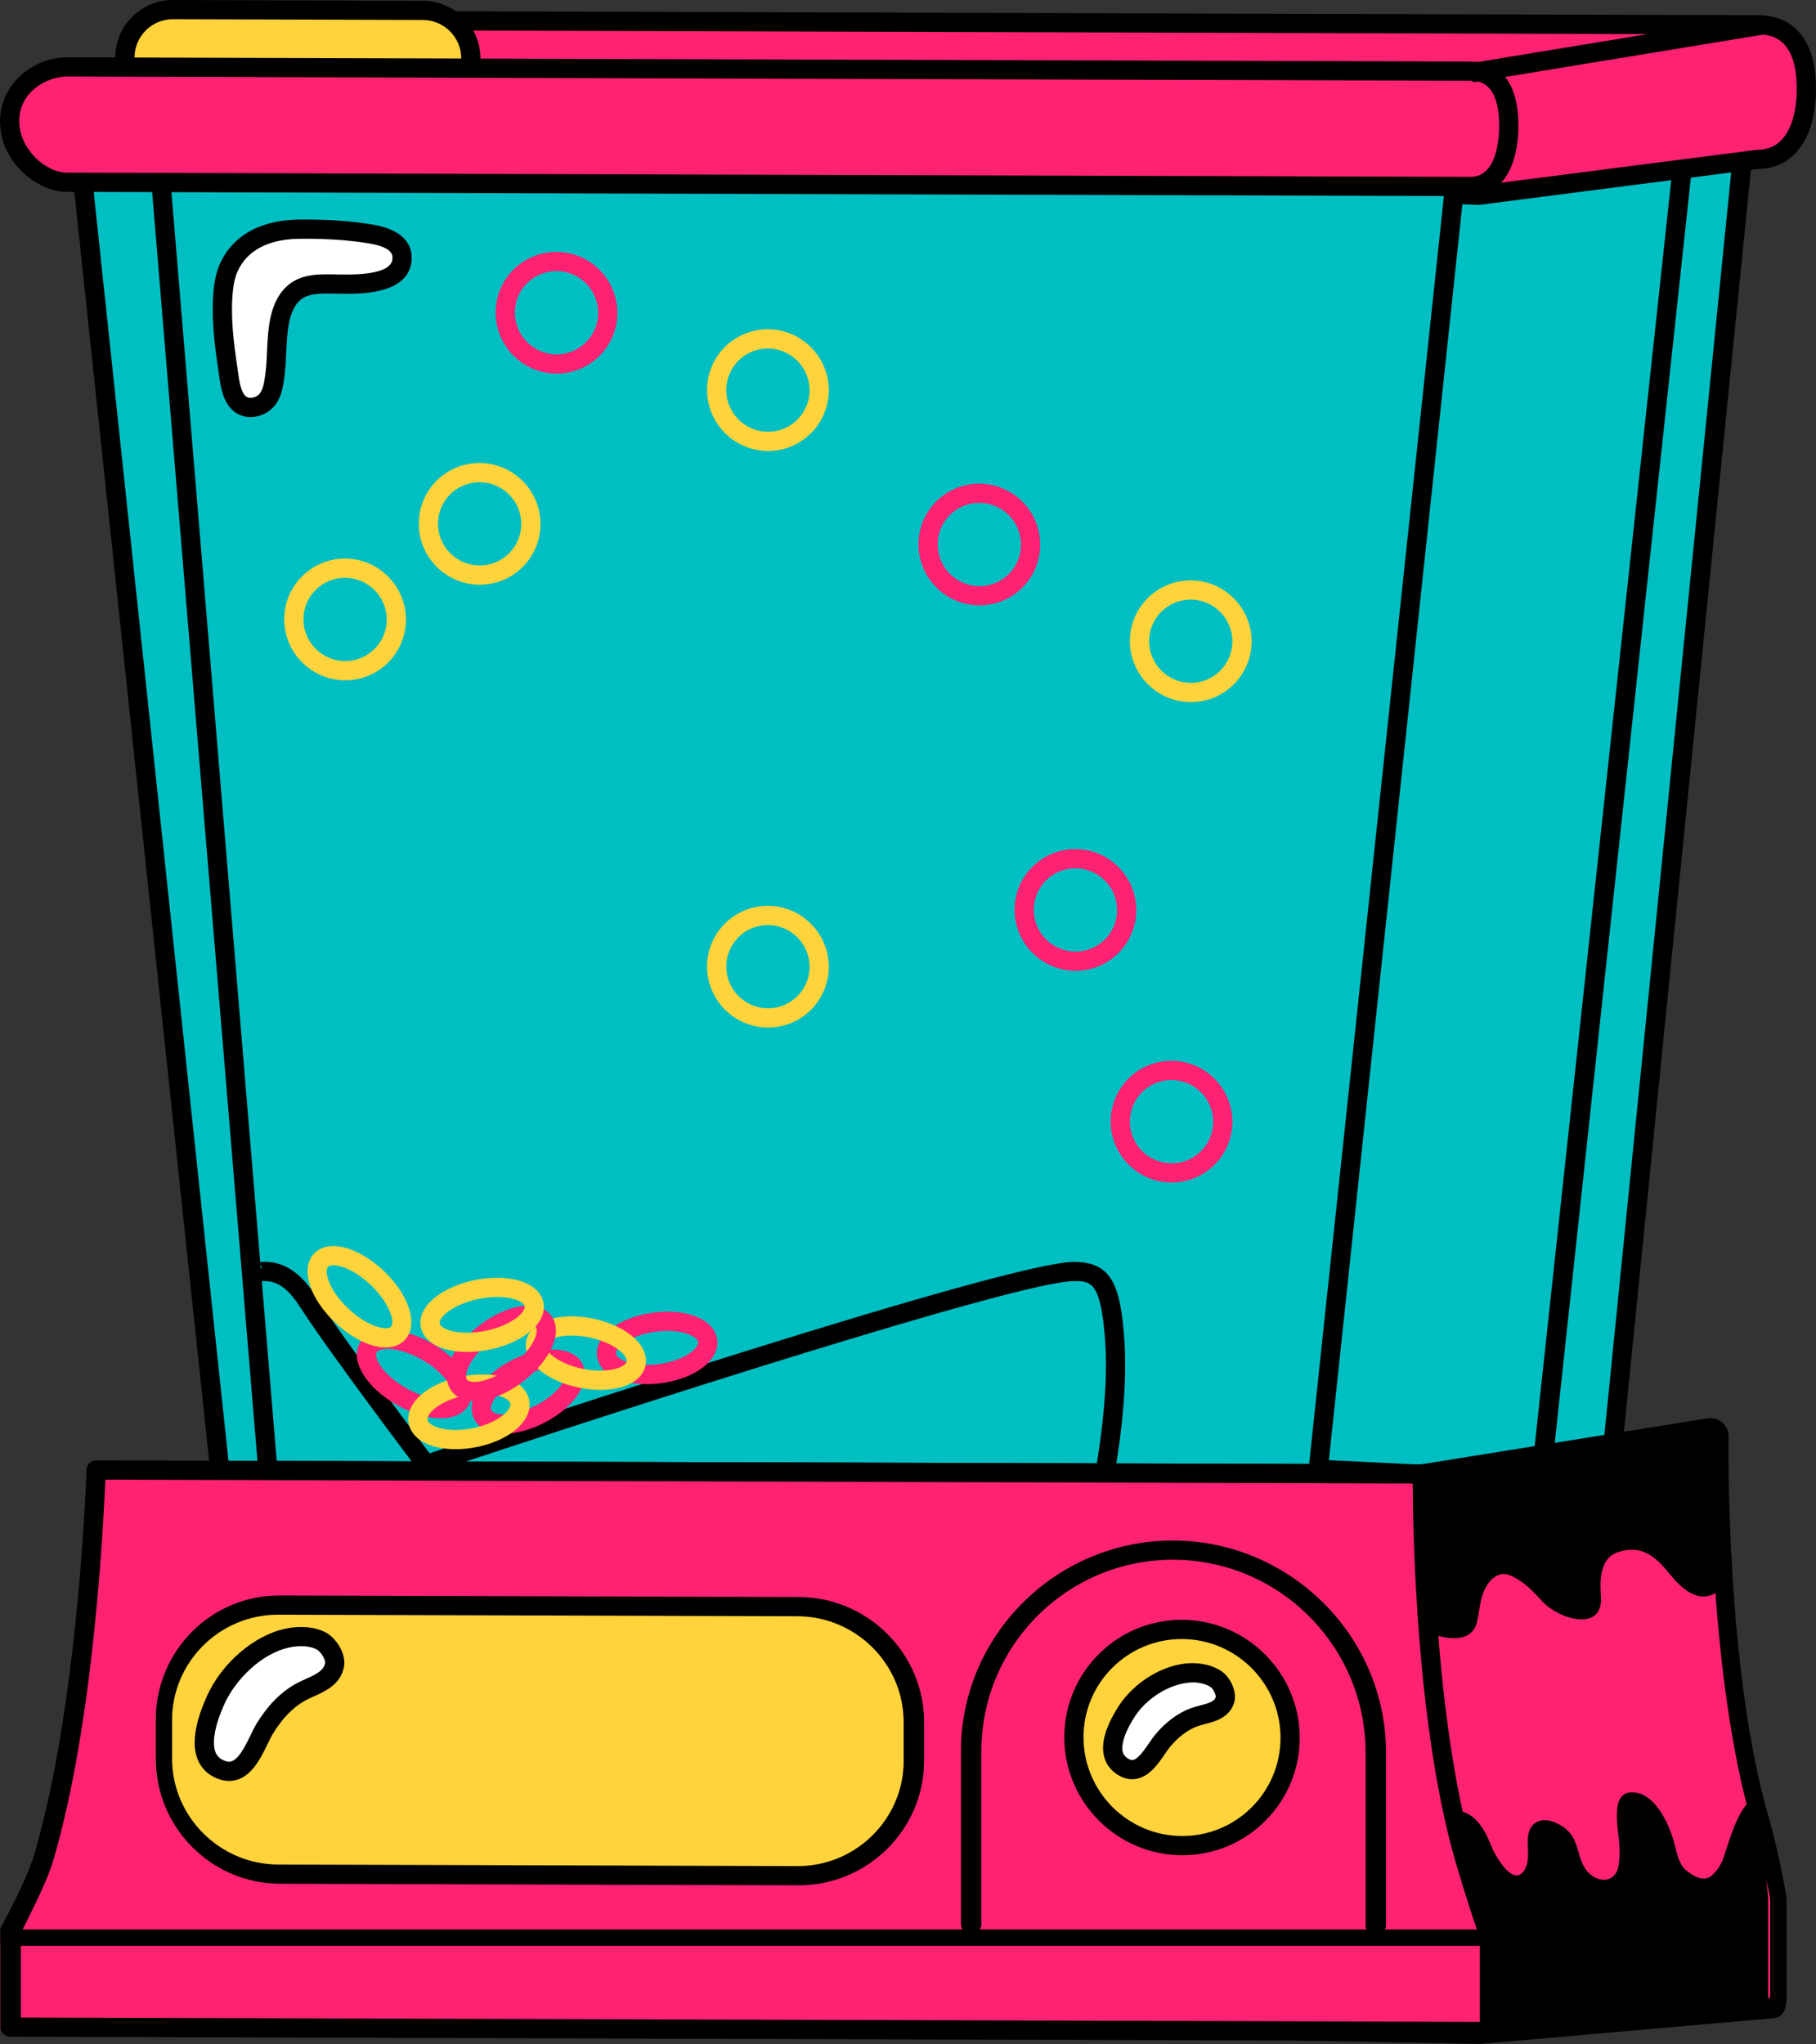 <?xml version="1.0" encoding="UTF-8"?><svg xmlns="http://www.w3.org/2000/svg" xmlns:xlink="http://www.w3.org/1999/xlink" height="500.1" preserveAspectRatio="xMidYMid meet" version="1.0" viewBox="0.0 -0.0 444.3 500.1" width="444.3" zoomAndPan="magnify"><rect x="0.0" y="-0.0" width="444.3" height="500.1" fill="#333333" stroke="none"/><g id="change1_1"><path d="M392.936 370.387L124.313 350.775 89.344 21.514 427.907 22.523z" fill="#00BFC3"/></g><g id="change2_1"><path d="M395.052,372.742l-272.856-19.625L86.726,19.152l343.801,1.029L395.052,372.742z M126.429,348.434l264.395,19.598 L425.291,24.87l-333.329-1L126.429,348.434z" fill="inherit"/></g><g id="change3_1"><path d="M429.843,445.979c-10.984-37.113-9.757-93.726-9.747-94.295c0.009-0.629,0.142-1.228-0.3-1.677 c-0.442-0.448-0.857-0.706-1.482-0.706l-70.989,11.405L94.008,348.336c-1.268-0.01-2.292,1.002-2.333,2.273 c-0.014,0.57-1.848,57.213-12.846,94.316c-1.893,6.379-10.163,17.295-10.223,17.399c-0.192,0.354-2.509,0.748-2.509,1.146v0.305 v23.207v8.098h4.495c0.156,0,1.098-1.784,2.292-1.778l289.189,4.585l70.778-6.352c1.299-0.166,0.244-2.168,0.244-3.469v-23.512 C433.099,464.302,431.794,452.566,429.843,445.979z" fill="#FF2273"/></g><g id="change2_2"><path d="M343.139,360.506c0,0.197-0.009,0.408-0.009,0.605c0.191,9.492,1.569,19.947,3.343,29.375 c0.532,2.844,0.992,6.461,2.59,8.928c7.788,2.746,11.967,1.461,12.536-3.848c0.45-2.209,0.68-4.832,1.727-6.861 c1.223-2.389,3.417-4.49,6.319-3.194c3.214,1.438,5.404,3.801,7.761,6.368c3.932,4.275,14.97,7.709,14.276-1.42 c-0.275-3.649-0.321-9.16,4.063-10.657c5.647-1.925,9.037,0.727,12.609,5.12c3.095,3.802,7.467,8.127,12.55,4.027 c-1.304-20.701-0.937-36.963-0.932-37.266c0.009-0.629,0.202-1.228-0.239-1.677c-0.44-0.448-0.826-0.706-1.451-0.706l-70.975,11.405 L343.139,360.506z" fill="inherit"/></g><g id="change2_3"><path d="M432.611,464.557c0-0.256-1.062-11.99-3.013-18.578c-0.521-1.756-1.001-3.568-1.47-5.4 c-2.746,2.732-4.124,6.843-5.652,11.517c-0.91,2.783-1.269,4.403-3.385,6.521c-2.231,2.232-4.982,0.304-6.765-1.188 c-1.718-1.438-2.311-5.14-2.853-7.025c-1.268-4.356-4.546-11.678-10.021-11.881c-5.813-0.211-3.417,9.369-3.27,12.725 c0.083,1.961,0.275,5.781-1.111,7.437c-1.786,2.121-4.857,1.295-6.648-0.734c-2.484-2.803-1.993-6.953-4.557-9.735 c-2.007-2.166-6.511-4.32-8.939-1.589c-2.218,2.498-0.316,7.039-1.517,10.011c-2.539,6.27-7.571-2.383-8.628-5.152 c-7.628-19.984-23.622,0.316-27.121,11.252c-3.513,10.984-4.407,23.023-3.076,34.779l27.487,0.432l70.535-6.379 c1.299-0.164,0-2.193,0-3.494v-23.515H432.611z" fill="inherit"/></g><g id="change2_4"><path d="M362.154,500.082h-0.119l-289.19-5.309c-0.266,0-0.638,0.058-0.886,0.188l-0.511,0.121h-0.854h-4.495v-31.305 c0-1.91,1.217-2.66,1.863-3.018l-0.042,0.026c3.559-5.528,7.482-12.448,8.689-16.53c10.865-36.628,12.732-93.15,12.746-93.712 c0.078-2.563,2.125-4.561,4.67-4.561l253.23,12.363l70.803-11.371c1.576-0.031,2.741,0.459,3.65,1.387 c1.227,1.25,1.206,2.83,1.202,3.348c-0.026,2.343-0.695,57.42,10.01,93.603c1.868,6.314,4.177,18.418,4.177,19.244v23.512 c0,1.617,0.143,5.305-3.127,5.723L362.154,500.082z M73.157,489.884l288.981,5.119l70.787-5.992 c0.004-0.215,0.172-0.437,0.172-0.611v-23.842c0-0.515-2.457-11.566-4.336-17.912c-10.832-36.619-10.467-91.92-10.432-94.929 l-70.761,11.353l-0.272-0.014l-253.36-12.371c0.105,0.559-1.799,57.666-12.843,94.912c-1.69,5.709-6.844,14.405-9.099,17.883 c-0.305,0.541-0.897,0.887-0.897,1.147v25.757C71.099,490.128,72.229,489.884,73.157,489.884z" fill="inherit"/></g><g id="change3_2"><path d="M430.323,6.064L188.092,5.35L98.748,5.088l-11.82-0.043c-7.917-0.026-16.394,6.224-16.394,15.705 c0,0.027-2.209,0.052-2.209,0.078c0,0.023-2.228,0.051-2.228,0.074v0.152c0,1.026,2.346,2.028,2.586,2.998 c1.707,8.021,10.448,13.891,17.134,13.907l275.703,9.814l68.526-8.795c7.209,0.033,11.828-6.539,11.828-17.279 C441.876,8.127,434.687,6.078,430.323,6.064z" fill="#FF2273"/></g><g id="change2_5"><path d="M361.893,50.131l-0.192-0.004L86.258,40.313c-7.439-0.021-16.83-6.363-18.832-15.771c0.004,0.047-0.198-0.219-0.34-0.418 c-0.528-0.729-1.254-1.733-1.254-3.069c0-0.947,0.335-2.293,2.488-2.515C69.528,8.973,78.479,2.695,86.877,2.695l343.455,1.02 c4.197,0.015,13.961,1.791,13.961,17.986c0,5.717-1.235,10.553-3.572,13.982c-2.479,3.643-6.209,5.647-10.488,5.647c0,0,0,0-0.005,0 L361.893,50.131z M71.742,22.738c0.109,0.234,0.201,0.482,0.266,0.75c1.483,6.951,8.785,12.109,14.337,12.123l275.327,9.809 l68.207-8.771c3.107-0.019,5.331-1.228,6.957-3.613c1.8-2.646,2.755-6.563,2.755-11.334c0-8.793-3.118-13.266-9.276-13.285 L86.919,7.396c-6.801,0-14.033,5.369-14.033,13.354C72.886,21.344,72.706,22.229,71.742,22.738z" fill="inherit"/></g><g id="change1_2"><path d="M322.4 360.564L53.777 359.762 18.809 30.5 357.373 31.5z" fill="#00BFC3"/></g><g id="change2_6"><path d="M324.518,362.916l-272.855-0.813L16.191,28.135l343.8,1.028L324.518,362.916z M55.895,357.41l264.394,0.799l34.47-324.36 l-333.33-0.992L55.895,357.41z" fill="inherit"/></g><g id="change3_3"><path d="M357.408,455.768c-11.215-37.89-10.021-95.062-10.021-95.062l-324.167-1c0,0-2.722,57.228-13.936,95.037 c-1.988,6.72-9.188,18.015-9.188,18.015v23.512l362,1.084v-23.512C362.099,473.843,359.397,462.49,357.408,455.768z" fill="#FF2273"/></g><g id="change2_7"><path d="M364.587,499.406L2.479,498.318c-1.299,0.004-2.381-1.057-2.381-2.352v-23.513c0-0.397,0.051-0.793,0.244-1.139 c0.063-0.115,6.093-11.029,7.985-17.412c11.002-37.1,12.825-93.744,12.845-94.313c0.037-1.271,1.078-2.276,2.346-2.276 l324.454,0.969c0.624,0.008,1.229,0.256,1.669,0.701c0.441,0.455,0.688,1.063,0.68,1.69c-0.01,0.564-0.479,57.181,10.506,94.283 c1.953,6.591,5.946,17.707,5.983,17.828c0.082,0.242,0.288,0.504,0.288,0.763v23.512 C367.099,498.359,365.888,499.412,364.587,499.406z M5.099,493.625l357,1.07V473.93c-1-2.021-3.992-11.646-5.771-17.644 c-9.883-33.401-10.668-82.057-10.705-93.303l-319.851-0.959c-0.469,11.063-2.86,59.834-12.762,93.232 c-1.811,6.104-6.913,15.457-7.913,17.809L5.099,493.625L5.099,493.625z" fill="inherit"/></g><g id="change3_4"><path d="M235.099,467.082v-38.293c0-27.268,22.232-49.305,49.5-49.227l0,0c27.269,0.082,49.5,22.254,49.5,49.521 v42.997" fill="#FF2273"/></g><g id="change2_8"><path d="M336.599,473.457c-1.3,0-2.5-1.061-2.5-2.36v-42.32c0-25.926-21.072-47.082-47-47.156c-25.926-0.082-47,20.949-47,46.877 v42.32c0,1.299-1.199,2.353-2.5,2.353c-1.299-0.007-2.5-1.066-2.5-2.365v-42.32c0-28.521,23.479-51.648,52-51.564 c28.521,0.082,52,23.355,52,51.878v42.319C339.099,472.41,337.898,473.462,336.599,473.457z" fill="inherit"/></g><g id="change4_1"><path d="M315.642,425.199c0,14.607-11.844,26.418-26.451,26.371c-14.606-0.051-26.449-11.92-26.449-26.526 c0-14.607,11.843-26.425,26.449-26.374C303.798,398.717,315.642,410.592,315.642,425.199z" fill="#FFD33B"/></g><g id="change2_9"><path d="M289.19,453.923c-15.879-0.045-28.801-13-28.801-28.886c0-15.879,12.922-28.764,28.801-28.719 c15.88,0.047,28.802,13.006,28.802,28.889C317.991,441.089,305.07,453.969,289.19,453.923z M289.19,401.021 c-13.289-0.037-24.099,10.735-24.099,24.025c0,13.289,10.81,24.137,24.099,24.174c13.29,0.041,24.1-10.736,24.1-24.027 C313.289,411.904,302.48,401.063,289.19,401.021z" fill="inherit"/></g><g id="change4_2"><path d="M221.099,431.1c0,15.58-11.502,28.024-27.084,27.979l-127.332-0.303 c-15.581-0.045-28.584-12.641-28.584-28.223v-9.404c0-15.582,13.568-28.324,29.148-28.277l126.3,0.449 c15.581,0.051,27.552,12.793,27.552,28.375V431.1z" fill="#FFD33B"/></g><g id="change2_10"><path d="M195.339,461.279L68.52,460.896c-16.853-0.041-30.421-13.793-30.421-30.65v-9.406c0-16.852,13.471-30.518,30.324-30.477 l127.036,0.381c16.854,0.055,30.64,13.81,30.64,30.662v9.404C226.099,447.662,212.192,461.335,195.339,461.279z M68.071,395.064 c-14.262-0.035-25.973,11.526-25.973,25.789v9.406c0,14.258,11.711,25.897,25.973,25.936l127.063,0.381 c14.264,0.041,25.965-11.521,25.965-25.785v-9.403c0-14.259-11.701-25.898-25.965-25.939L68.071,395.064z" fill="inherit"/></g><g id="change2_11"><path d="M103.382,361.111l-1.021-1.359c-0.899-1.188-22.084-29.252-29.101-40.192c-4.101-6.394-7.402-6.205-9.588-6.076 c-2.682,0.156-4.133-0.781-4.299-2.797l4.685-0.381c-0.068-0.841-0.863-1.447-1.378-1.488c0.188,0.01,0.423-0.004,0.707-0.027 c2.673-0.146,8.238-0.477,13.822,8.234c6.062,9.445,23.479,32.699,27.883,38.555c16.486-5.481,141.202-46.803,157.638-46.826 c9.445-0.021,11.452,5.976,12.38,19.427c0.987,14.366-2.342,31.938-2.483,32.682l-4.619-0.9c0.032-0.18,3.355-17.727,2.41-31.471 c-1.037-15.053-3.531-15.043-7.668-15.043c-13.181,0.027-108.961,30.836-157.767,47.129L103.382,361.111z" fill="inherit"/></g><g id="change4_3"><path d="M84.43,166.449c-8.211-0.022-14.892-6.719-14.892-14.93s6.681-14.873,14.892-14.853 c8.211,0.023,14.888,6.72,14.888,14.931S92.641,166.471,84.43,166.449z M84.43,141.371c-5.62-0.022-10.188,4.541-10.188,10.162 c0,5.615,4.568,10.189,10.188,10.213c5.616,0.019,10.187-4.541,10.187-10.158C94.615,145.967,90.046,141.389,84.43,141.371z" fill="#FFD33B"/></g><g id="change4_4"><path d="M117.346,143.061c-8.211-0.023-14.892-6.724-14.892-14.935s6.681-14.869,14.892-14.846 c8.211,0.027,14.888,6.727,14.888,14.938C132.233,136.427,125.557,143.088,117.346,143.061z M117.346,117.984 c-5.62-0.014-10.188,4.535-10.188,10.156c0,5.616,4.568,10.205,10.188,10.219c5.616,0.021,10.187-4.543,10.187-10.158 C127.531,122.584,122.962,118.006,117.346,117.984z" fill="#FFD33B"/></g><g id="change3_5"><path d="M136.155,91.414c-8.211-0.026-14.893-6.729-14.893-14.938c0-8.211,6.682-14.869,14.893-14.843 c8.212,0.019,14.889,6.718,14.889,14.929S144.366,91.432,136.155,91.414z M136.155,66.336c-5.62-0.022-10.189,4.527-10.189,10.146 c0,5.615,4.569,10.207,10.189,10.229c5.616,0.011,10.186-4.545,10.186-10.162C146.34,70.928,141.771,66.346,136.155,66.336z" fill="#FF2273"/></g><g id="change4_5"><path d="M187.88,110.342c-8.21-0.022-14.893-6.723-14.893-14.934s6.683-14.869,14.893-14.846 c8.211,0.022,14.888,6.723,14.888,14.938C202.768,103.707,196.091,110.365,187.88,110.342z M187.88,85.266 c-5.62-0.023-10.189,4.541-10.189,10.162c0,5.614,4.569,10.188,10.189,10.213c5.616,0.018,10.186-4.543,10.186-10.158 C198.065,89.865,193.496,85.283,187.88,85.266z" fill="#FFD33B"/></g><g id="change3_6"><path d="M239.605,148.117c-8.211-0.027-14.892-6.729-14.892-14.934c0-8.215,6.681-14.875,14.892-14.847 c8.211,0.021,14.889,6.728,14.889,14.938S247.816,148.141,239.605,148.117z M239.605,123.039 c-5.621-0.018-10.188,4.541-10.188,10.158c0,5.615,4.567,10.199,10.188,10.217c5.616,0.021,10.187-4.541,10.187-10.158 C249.791,127.641,245.222,123.059,239.605,123.039z" fill="#FF2273"/></g><g id="change4_6"><path d="M291.331,171.785c-8.211-0.022-14.894-6.723-14.894-14.934s6.683-14.869,14.894-14.849 c8.209,0.023,14.888,6.72,14.888,14.931S299.54,171.807,291.331,171.785z M291.331,146.707c-5.621-0.022-10.19,4.537-10.19,10.152 c0,5.617,4.569,10.199,10.19,10.223c5.615,0.019,10.185-4.547,10.185-10.162C301.516,151.299,296.947,146.725,291.331,146.707z" fill="#FFD33B"/></g><g id="change3_7"><path d="M263.117,237.529c-8.212-0.023-14.894-6.727-14.894-14.938c0-8.211,6.682-14.864,14.894-14.842 c8.211,0.023,14.888,6.72,14.888,14.929C278.005,230.889,271.328,237.553,263.117,237.529z M263.117,212.451 c-5.621-0.018-10.19,4.537-10.19,10.158c0,5.617,4.569,10.199,10.19,10.217c5.615,0.014,10.186-4.537,10.186-10.152 C273.303,217.053,268.733,212.465,263.117,212.451z" fill="#FF2273"/></g><g id="change3_8"><path d="M286.629,289.324c-8.211-0.022-14.894-6.719-14.894-14.93s6.683-14.873,14.894-14.853 c8.21,0.023,14.887,6.724,14.887,14.935C301.516,282.684,294.839,289.346,286.629,289.324z M286.629,264.246 c-5.621-0.018-10.19,4.541-10.19,10.162c0,5.615,4.569,10.195,10.19,10.213c5.615,0.023,10.185-4.541,10.185-10.158 C296.813,268.848,292.244,264.27,286.629,264.246z" fill="#FF2273"/></g><g id="change4_7"><path d="M187.88,251.41c-8.21-0.021-14.893-6.723-14.893-14.932c0-8.211,6.683-14.869,14.893-14.849 c8.211,0.023,14.888,6.724,14.888,14.939C202.768,244.775,196.091,251.434,187.88,251.41z M187.88,226.334 c-5.62-0.022-10.189,4.541-10.189,10.162c0,5.615,4.569,10.189,10.189,10.213c5.616,0.019,10.186-4.541,10.186-10.157 C198.065,230.936,193.496,226.352,187.88,226.334z" fill="#FFD33B"/></g><g id="change3_9"><path d="M123.229,350.779c-3.472-0.004-6.028-1.268-7.205-3.531c-2.26-4.371,1.713-10.594,9.244-14.492 c7.219-3.715,14.976-3.411,17.188,0.845c2.265,4.381-1.713,10.606-9.248,14.487C129.836,349.834,126.291,350.789,123.229,350.779z M135.25,334.775c-2.282-0.004-5.134,0.777-7.82,2.168c-5.428,2.797-7.948,6.76-7.232,8.146c0.309,0.593,1.497,0.982,3.031,0.986 c2.282,0.01,5.134-0.785,7.815-2.172c5.438-2.797,7.958-6.76,7.236-8.15C137.974,335.17,136.784,334.781,135.25,334.775z" fill="#FF2273"/></g><g id="change3_10"><path d="M158.192,338.656c-6.792-0.018-11.549-2.682-12.117-6.787c-0.686-4.891,5.109-9.479,13.478-10.672 c8.601-1.213,15.236,1.693,15.911,6.529c0.688,4.896-5.105,9.481-13.481,10.664C160.686,338.578,159.409,338.66,158.192,338.656z M163.317,325.637c-0.991-0.009-2.029,0.069-3.091,0.217c-6.038,0.858-9.717,3.811-9.496,5.377c0.156,1.135,2.838,2.709,7.462,2.723 c1.001,0,2.044-0.067,3.118-0.215c6.043-0.859,9.717-3.803,9.496-5.383C170.65,327.23,167.96,325.646,163.317,325.637z" fill="#FF2273"/></g><g id="change4_8"><path d="M146.809,340.057c-1.686-0.004-3.426-0.188-5.18-0.552c-5.354-1.106-9.763-3.596-11.797-6.672 c-1.024-1.549-1.4-3.211-1.079-4.785c0.753-3.707,5.015-5.997,11.122-5.983c1.688,0.01,3.435,0.188,5.188,0.557 c8.313,1.722,13.851,6.64,12.876,11.443C157.178,337.783,152.916,340.074,146.809,340.057z M139.875,326.768 c-4.133-0.015-6.328,1.326-6.513,2.229c-0.088,0.424,0.165,0.914,0.387,1.254c1.084,1.631,4.225,3.707,8.815,4.648 c1.442,0.299,2.875,0.453,4.243,0.453c4.133,0.01,6.337-1.33,6.521-2.236c0.267-1.303-2.746-4.563-9.202-5.895 C142.676,326.924,141.252,326.777,139.875,326.768z" fill="#FFD33B"/></g><g id="change3_11"><path d="M107.84,347.004c-3.188-0.004-6.925-1.118-10.521-3.127c-7.591-4.237-11.637-10.727-9.399-15.104 c2.204-4.349,10.064-4.408,17.422-0.293c7.587,4.242,11.628,10.729,9.414,15.098C113.617,345.801,111.165,347.014,107.84,347.004z M94.821,330.047c-1.399-0.006-2.438,0.324-2.714,0.867c-0.634,1.24,1.442,5.479,7.495,8.854c2.874,1.606,5.868,2.524,8.237,2.535 c1.405,0.004,2.448-0.332,2.729-0.873c0.619-1.222-1.461-5.466-7.509-8.845C100.189,330.979,97.187,330.051,94.821,330.047z" fill="#FF2273"/></g><g id="change4_9"><path d="M111.408,354.572c-6.095-0.014-10.447-2.318-11.356-6.016c-0.403-1.621-0.078-3.334,0.938-4.951 c1.955-3.117,6.337-5.646,11.704-6.771c1.806-0.373,3.601-0.557,5.342-0.553c6.098,0.02,10.46,2.32,11.368,6.016 c0.404,1.627,0.074,3.345-0.94,4.955c-1.97,3.127-6.341,5.658-11.695,6.767C114.958,354.393,113.158,354.582,111.408,354.572z M118.035,340.984c-1.419-0.004-2.89,0.152-4.372,0.455c-4.574,0.955-7.659,3.039-8.692,4.674c-0.326,0.523-0.446,0.969-0.354,1.332 c0.294,1.186,2.911,2.42,6.792,2.424c1.424,0.006,2.896-0.141,4.386-0.453c4.563-0.946,7.649-3.03,8.688-4.68 c0.33-0.514,0.449-0.969,0.357-1.332C124.546,342.225,121.924,340.994,118.035,340.984z" fill="#FFD33B"/></g><g id="change3_12"><path d="M116.061,342.799c-2.93-0.01-4.547-1.202-5.392-2.209c-1.047-1.235-1.497-2.856-1.31-4.688 c0.372-3.641,3.349-8.041,7.757-11.484c4.005-3.123,8.551-4.973,12.159-4.969c2.92,0.01,4.537,1.203,5.383,2.205 c1.047,1.244,1.496,2.869,1.309,4.707c-0.381,3.649-3.354,8.045-7.761,11.475C124.216,340.961,119.67,342.807,116.061,342.799z M129.276,324.15c-2.002,0-5.482,1.041-9.258,3.977c-3.856,3.008-5.781,6.322-5.979,8.261c-0.037,0.383-0.032,0.883,0.22,1.188 c0.938,1.107,5.667,0.754,11.049-3.447c3.85-3.004,5.776-6.313,5.979-8.262c0.042-0.381,0.037-0.895-0.221-1.199 C130.792,324.352,130.14,324.154,129.276,324.15z" fill="#FF2273"/></g><g id="change4_10"><path d="M114.205,330.781c-5.988-0.014-10.269-2.229-11.179-5.768c-0.402-1.563-0.108-3.22,0.859-4.785 c1.915-3.113,6.507-5.777,11.989-6.967c1.975-0.429,3.932-0.634,5.822-0.634c5.988,0.021,10.277,2.228,11.195,5.759 c0.404,1.584,0.105,3.245-0.868,4.821c-1.924,3.104-6.516,5.769-11.979,6.943C118.071,330.578,116.106,330.785,114.205,330.781z M121.699,317.33c-1.553,0-3.179,0.18-4.821,0.533c-4.785,1.033-7.963,3.168-8.982,4.836c-0.202,0.316-0.413,0.775-0.313,1.146 c0.233,0.928,2.442,2.223,6.622,2.231c1.562,0,3.187-0.17,4.84-0.527c4.774-1.02,7.953-3.17,8.981-4.825 c0.197-0.322,0.413-0.795,0.316-1.183C128.109,318.645,125.887,317.344,121.699,317.33z" fill="#FFD33B"/></g><g id="change4_11"><path d="M94.313,329.684c-3.624-0.011-8.146-2.209-12.096-5.894c-6.374-5.914-8.762-13.174-5.557-16.885 c0.799-0.928,2.305-2.049,4.918-2.039c3.613,0.021,8.142,2.213,12.101,5.883c6.351,5.92,8.743,13.181,5.565,16.896 C98.431,328.586,96.925,329.691,94.313,329.684z M81.578,309.57c-0.454,0-1.062,0.072-1.354,0.408 c-0.904,1.051,0.11,5.658,5.188,10.364c3.665,3.421,7.081,4.63,8.899,4.638c0.459,0,1.069-0.072,1.368-0.412 c1.042-1.217-0.491-5.984-5.198-10.375C86.817,310.791,83.392,309.574,81.578,309.57z" fill="#FFD33B"/></g><g id="change2_12"><path d="M380.242,354.352l33.627-312.625c-1.185,0.147-2.368,0.305-3.53,0.58c-0.449,0.096-0.872,0.123-1.276,0.104L375.21,356.238 C375.659,356.098,379.508,353.617,380.242,354.352z" fill="inherit"/></g><g id="change2_13"><path d="M67.807,358.691L40.893,34.352l-5.116-4.779L63.132,359.16C64.693,359.021,66.245,358.811,67.807,358.691z" fill="inherit"/></g><g id="change4_12"><path d="M115.206,14.326c0,6.494-5.264,11.742-11.756,11.719L42.32,25.861c-6.492-0.018-11.756-5.295-11.756-11.787 l0,0c0-6.494,5.264-11.742,11.756-11.725l61.131,0.184C109.943,2.557,115.206,7.834,115.206,14.326L115.206,14.326z" fill="#FFD33B"/></g><g id="change2_14"><path d="M103.45,28.396L42.32,28.212c-7.778-0.026-14.105-6.373-14.105-14.147C28.214,6.285,34.541-0.029,42.32,0l61.131,0.185 c7.778,0.021,14.106,6.369,14.106,14.146C117.558,22.109,111.229,28.42,103.45,28.396z M42.32,4.701 c-5.188-0.014-9.403,4.193-9.403,9.377c0,5.187,4.216,9.418,9.403,9.433l61.131,0.184c5.188,0.016,9.403-4.191,9.403-9.381 c0-5.185-4.215-9.414-9.403-9.428L42.32,4.701z" fill="inherit"/></g><g id="change3_13"><path d="M367.099,31.133c0,8.185-1.869,14.658-8.324,14.636L14.759,44.813c-6.456-0.008-14.66-6.594-14.66-14.777 v-0.149c0-8.185,8.713-13.373,15.168-13.354l342.944,1.102c6.455,0.023,8.888,5.166,8.888,13.351V31.133z" fill="#FF2273"/></g><g id="change2_15"><path d="M359.789,47.977L16.394,46.943C8.816,46.927,0,39.398,0,29.732C0,20.25,8.477,14.01,16.394,14.027l343.396,1.033 c4.362,0.01,11.691,2.059,11.691,15.633C371.481,41.434,366.998,47.99,359.789,47.977z M16.394,18.73 c-4.898-0.01-11.69,3.752-11.69,10.858c0,6.865,6.429,12.64,11.69,12.652l343.396,1.033c6.483,0.014,6.988-9.525,6.988-12.449 c0-11.049-5.262-11.059-6.988-11.063L16.394,18.73z" fill="inherit"/></g><g id="change5_1"><path d="M50.118,428.068c-0.686-4.008,1.331-9.211,2.703-12.242c3.072-6.76,10.029-13.455,17.506-15.043 c2.641-0.57,5.686-0.57,8.159,0.646c1.76,0.866,3.747,3.844,3.371,5.893c-0.758,4.123-5.428,5.023-8.555,6.818 c-3.596,2.063-6.397,5.299-8.519,8.789c-2.365,3.918-4.877,13.084-11.416,9.735C51.403,431.66,50.453,430.012,50.118,428.068z" fill="#FFF"/></g><g id="change2_16"><path d="M56.046,435.738c-1.217,0-2.479-0.332-3.747-0.979c-2.447-1.254-4.004-3.433-4.5-6.291c-0.597-3.5,0.377-8.078,2.884-13.611 c3.643-8.019,11.521-14.75,19.158-16.375c3.518-0.754,7.008-0.479,9.685,0.84c2.627,1.295,5.227,5.258,4.647,8.426 c-0.799,4.336-4.482,5.998-7.439,7.334c-0.79,0.354-1.564,0.697-2.259,1.099c-2.889,1.657-5.47,4.34-7.679,7.973 c-0.422,0.693-0.845,1.574-1.304,2.517C63.632,430.498,61.088,435.738,56.046,435.738z M73.68,402.766 c-0.923,0-1.883,0.104-2.855,0.313c-6.998,1.488-13.275,8.027-15.86,13.721c-2.632,5.812-2.829,9.122-2.526,10.876 c0.243,1.418,0.863,2.313,2.002,2.896c0.603,0.31,1.145,0.465,1.607,0.465c2.099,0,3.898-3.711,5.217-6.42 c0.528-1.084,1.024-2.094,1.511-2.901c2.627-4.326,5.777-7.56,9.358-9.611c0.822-0.47,1.736-0.888,2.668-1.31 c2.732-1.229,4.418-2.11,4.744-3.897c0.156-0.836-1.12-2.875-2.1-3.357C76.403,403.023,75.136,402.766,73.68,402.766z" fill="inherit"/></g><g id="change5_2"><path d="M272.232,427.964c-0.133-3.232,2.007-7.039,3.416-9.23c3.15-4.892,9.388-9.201,15.518-9.445 c2.163-0.088,4.588,0.322,6.438,1.607c1.313,0.914,2.59,3.508,2.08,5.063c-1.033,3.138-4.849,3.211-7.526,4.197 c-3.08,1.129-5.647,3.297-7.704,5.744c-2.287,2.752-5.24,9.604-10.107,6.1C272.889,430.947,272.292,429.529,272.232,427.964z" fill="#FFF"/></g><g id="change2_17"><path d="M276.994,435.324c-1.359,0-2.715-0.473-4.022-1.414c-1.929-1.396-2.994-3.422-3.091-5.858 c-0.119-2.931,1.157-6.498,3.789-10.591c3.829-5.94,10.983-10.268,17.402-10.524l0.647-0.011c1.957,0,4.799,0.354,7.224,2.039 c2.117,1.472,3.839,5.089,2.977,7.726c-1.189,3.6-4.598,4.486-7.081,5.129c-0.651,0.17-1.29,0.33-1.869,0.543 c-2.374,0.871-4.633,2.57-6.718,5.051c-0.392,0.474-0.81,1.089-1.258,1.75C283.217,431.76,280.787,435.324,276.994,435.324z M291.721,411.629c-6.016,0.23-11.525,4.386-14.098,8.377c-2.038,3.173-3.117,5.966-3.04,7.861c0.037,1,0.386,1.687,1.14,2.228 c0.486,0.35,0.918,0.526,1.271,0.526c1.309,0,2.999-2.475,4.118-4.108c0.542-0.799,1.053-1.539,1.529-2.111 c2.631-3.129,5.558-5.295,8.707-6.453c0.711-0.262,1.501-0.473,2.305-0.68c2.323-0.603,3.453-1,3.799-2.043 c0.087-0.486-0.579-1.976-1.189-2.402C295.151,412.051,293.54,411.629,291.721,411.629z" fill="inherit"/></g><g id="change5_3"><path d="M58.848,61.221c-1.144,1.172-2.117,2.565-2.87,4.229c-0.763,1.672-1.13,3.531-1.323,5.359 c-0.688,6.559,0.156,13.203,1.131,19.688c0.377,2.539,0.644,6.021,2.525,7.972c1.744,1.811,4.688,1.479,6.465-0.087 c2.008-1.756,2.232-4.813,2.56-7.278c0.785-5.941-0.441-15.519,4.895-19.709c2.477-1.947,5.786-1.938,8.78-1.92 c4.546,0.041,16.895,0.858,17.345-5.984c0.279-4.348-4.221-5.67-7.654-6.24c-5.755-0.959-11.757-1.244-17.583-1.176 C67.742,56.137,62.457,57.533,58.848,61.221z" fill="#FFF"/></g><g id="change2_18"><path d="M61.313,102.045L61.313,102.045c-1.817,0-3.484-0.688-4.697-1.946c-2.194-2.277-2.658-5.652-3.03-8.367l-0.124-0.892 c-0.979-6.483-1.869-13.399-1.145-20.272c0.253-2.412,0.753-4.404,1.521-6.09c0.836-1.842,1.957-3.494,3.33-4.9 c3.669-3.752,9.175-5.771,15.921-5.854l1.666-0.011c6.076,0,11.421,0.398,16.33,1.218c8.319,1.377,9.821,5.496,9.615,8.711 c-0.541,8.233-12.196,8.233-16.026,8.233c-0.923,0-1.776-0.02-2.525-0.032l-1.979-0.023c-2.369,0-4.821,0.111-6.483,1.42 c-3.201,2.512-3.443,8.16-3.665,13.143c-0.078,1.81-0.155,3.531-0.354,5.027l-0.078,0.611c-0.335,2.645-0.753,5.934-3.265,8.129 C64.959,101.352,63.132,102.045,61.313,102.045z M74.754,58.414l-1.611,0.01c-3.815,0.048-9.102,0.854-12.614,4.441 c-0.986,1.01-1.801,2.209-2.41,3.555c-0.557,1.226-0.924,2.74-1.125,4.638c-0.666,6.328,0.188,12.899,1.115,19.09l0.134,0.944 c0.279,2.035,0.629,4.57,1.759,5.746c0.326,0.334,0.767,0.504,1.313,0.504l0,0c0.681,0,1.393-0.271,1.91-0.725 c1.171-1.029,1.451-3.238,1.699-5.186l0.078-0.64c0.184-1.377,0.248-2.957,0.32-4.619c0.248-5.692,0.562-12.782,5.455-16.633 c2.844-2.235,6.337-2.424,9.392-2.424l2.07,0.023c0.722,0.014,1.549,0.03,2.435,0.03c7.353,0,11.168-1.291,11.334-3.838 c0.055-0.832,0.179-2.793-5.694-3.766C85.66,58.791,80.568,58.414,74.754,58.414z" fill="inherit"/></g><g id="change2_19"><path d="M393.198 -24.071H397.9V48.04H393.198z" fill="inherit" transform="scale(-1) rotate(80.666 14.111 -465.857)"/></g><g id="change2_20"><path d="M0.099 472.082H367.099V476.082H0.099z" fill="inherit"/></g></svg>